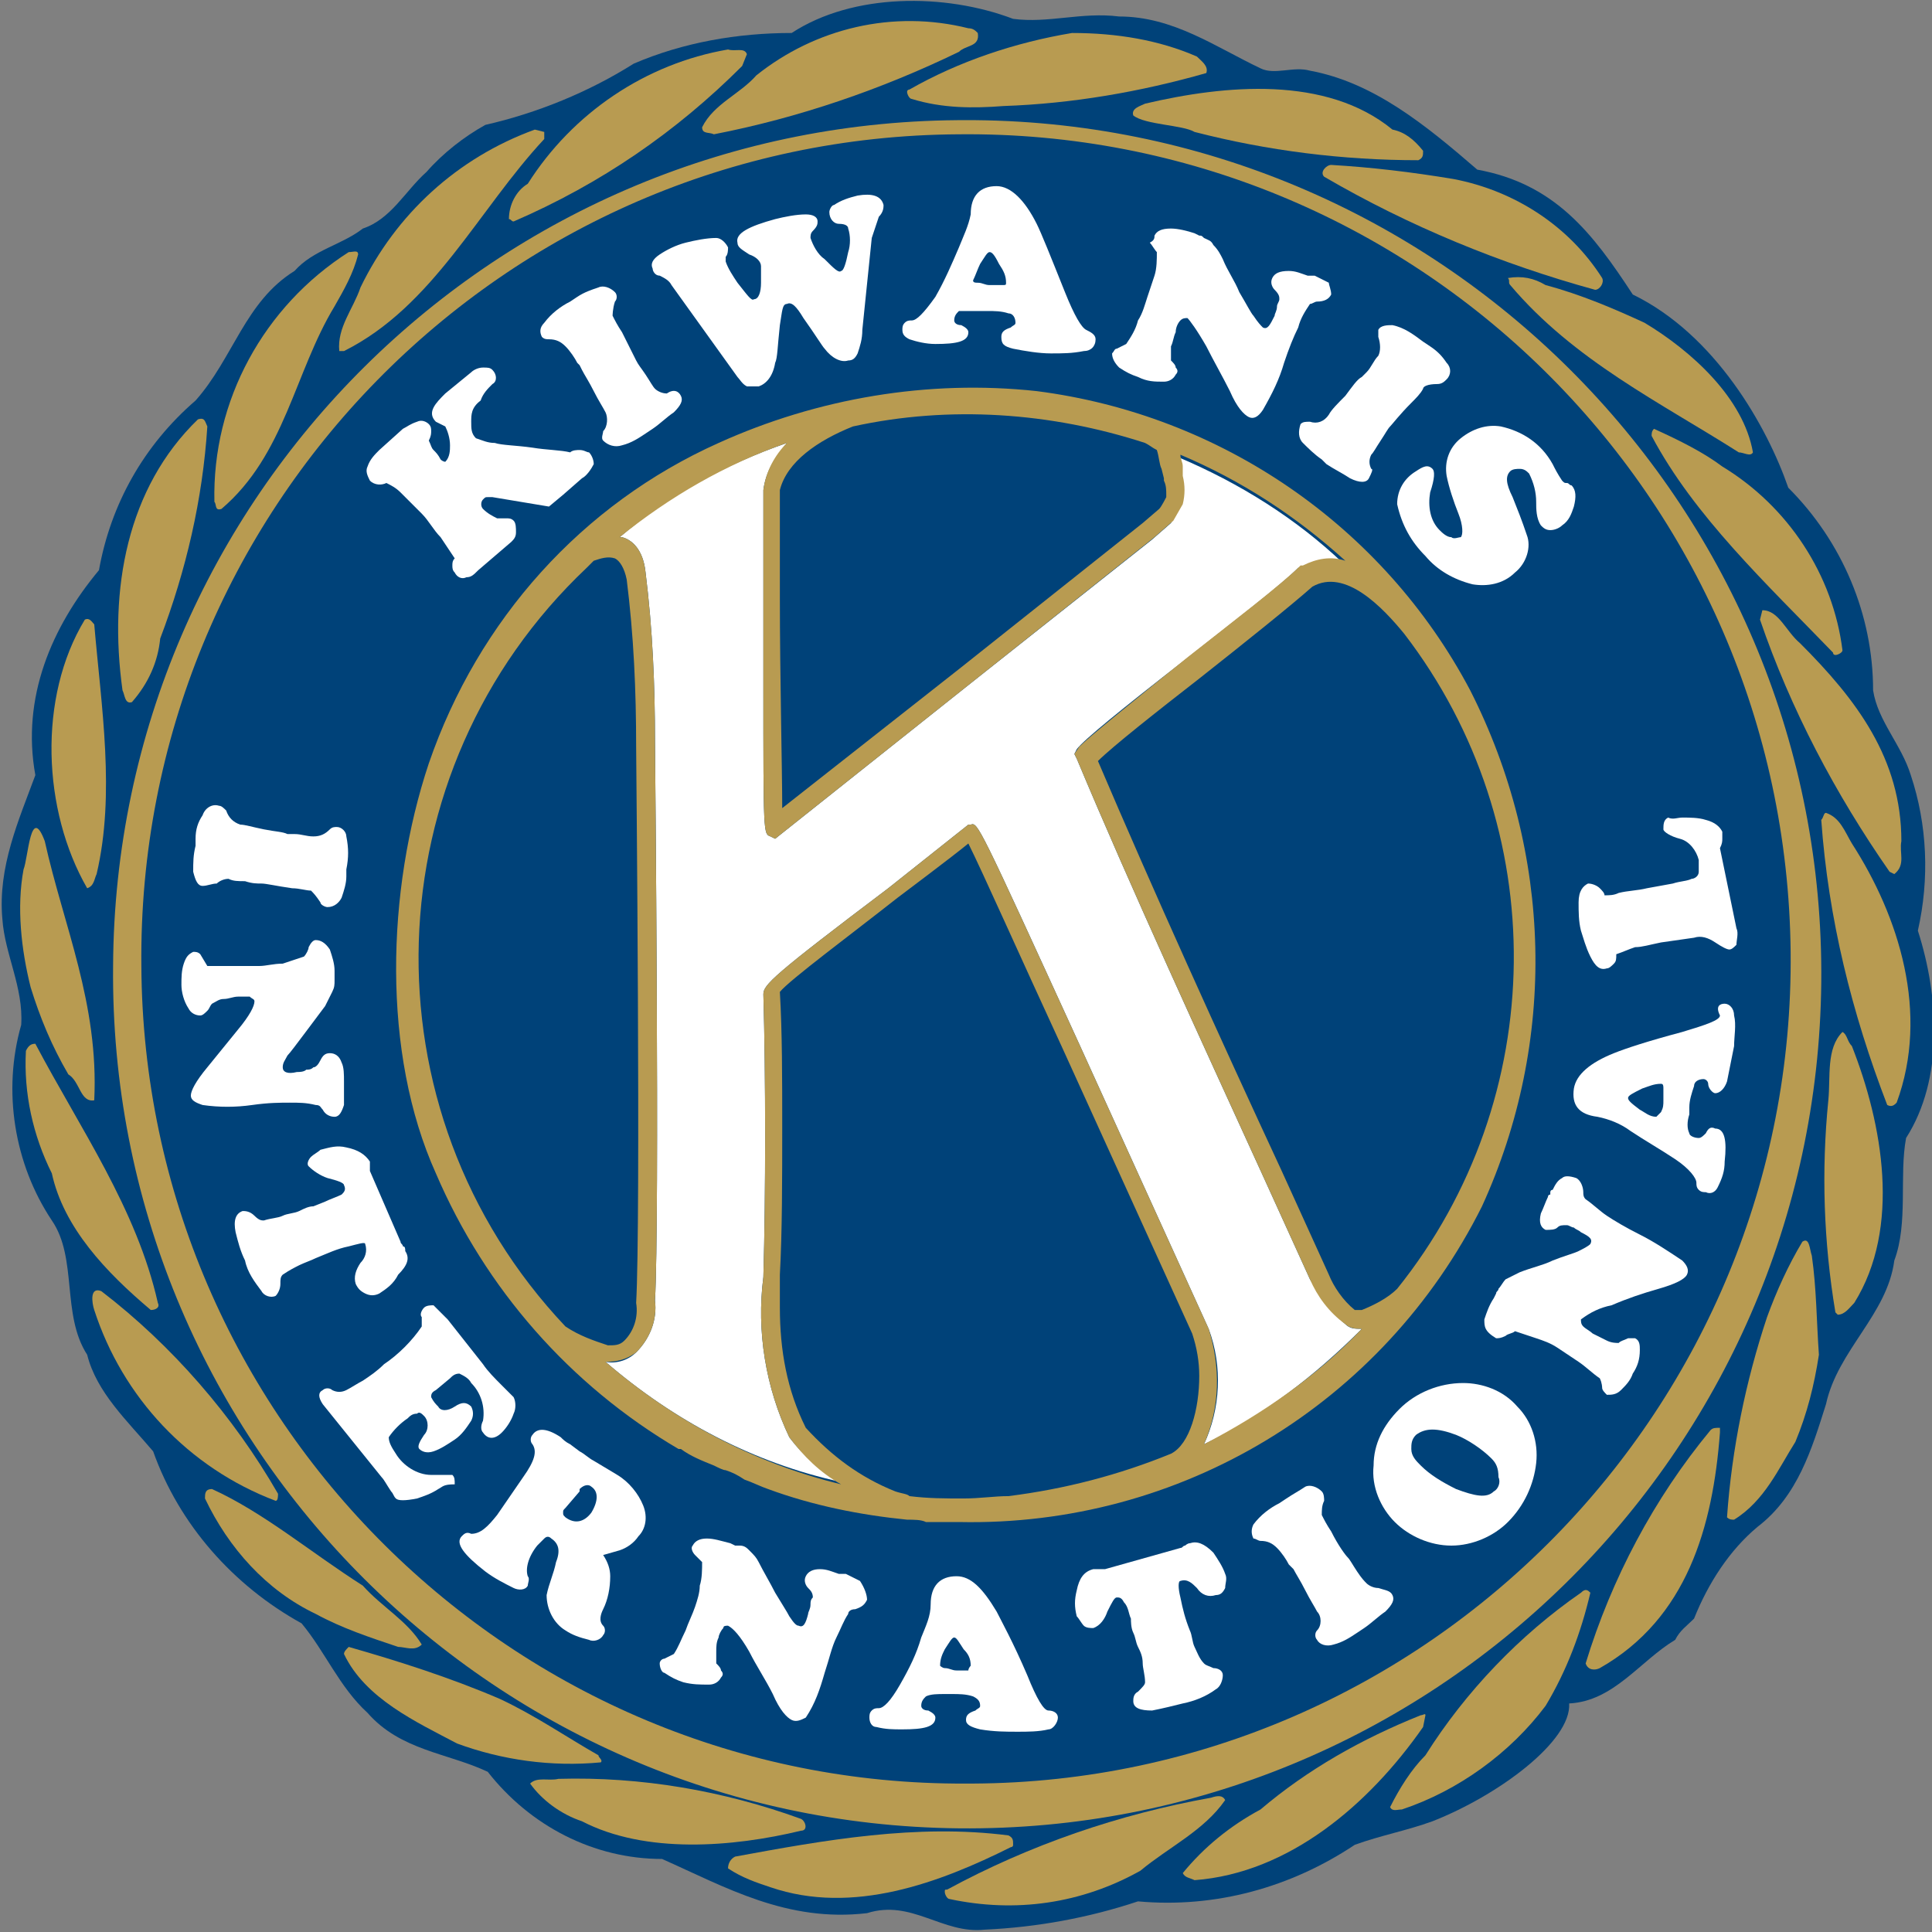 <?xml version="1.0" encoding="utf-8"?>
<!-- Generator: Adobe Illustrator 23.0.1, SVG Export Plug-In . SVG Version: 6.00 Build 0)  -->
<svg version="1.1" id="Ebene_1" xmlns="http://www.w3.org/2000/svg" xmlns:xlink="http://www.w3.org/1999/xlink" x="0px" y="0px"
	 viewBox="0 0 82 82" style="enable-background:new 0 0 82 82;" xml:space="preserve">
<rect x="0" y="0" width="82" height="82" fill="#808080" stroke="none"/>
<style type="text/css">
	.st0{fill:#004279;}
	.st1{fill:none;}
	.st2{fill:#B89B51;}
	.st3{fill:#FFFFFF;}
	.st4{fill-rule:evenodd;clip-rule:evenodd;fill:#FFFFFF;}
</style>
<g id="Kiwanis_Logo" transform="translate(0 -0.012)">
	<g id="Layer_1" transform="translate(0 0.012)">
		<path id="Pfad_1" class="st0" d="M43,0.8c1.5,0.2,2.9-0.3,4.5-0.1c2.3,0,4.1,1.3,6,2.2c0.6,0.3,1.4-0.1,2.1,0.1
			c2.7,0.5,4.9,2.3,7.1,4.2c3.3,0.6,4.9,2.7,6.6,5.3c3.5,1.7,5.7,5.6,6.6,8.2c2.3,2.3,3.6,5.4,3.6,8.6c0.2,1.3,1.2,2.3,1.6,3.6
			c0.7,2.1,0.8,4.4,0.3,6.6c0.9,2.8,1.1,6.3-0.5,8.8c-0.3,1.6,0.1,3.6-0.5,5.2c-0.3,2.3-2.4,3.8-2.9,6.1c-0.6,1.9-1.2,3.9-2.9,5.2
			c-1.2,1-2.1,2.4-2.7,3.9c-0.3,0.3-0.6,0.5-0.8,0.9c-1.5,0.9-2.6,2.6-4.5,2.7c0.1,1.6-3,3.9-5.8,5c-1.1,0.4-2.2,0.6-3.3,1
			c-2.7,1.8-5.9,2.7-9.2,2.4c-2.1,0.7-4.3,1.1-6.5,1.2c-1.8,0.2-3.1-1.3-5-0.7c-3.4,0.4-6-1.1-8.7-2.3c-2.9,0-5.6-1.4-7.4-3.7
			c-1.7-0.8-3.7-0.9-5.1-2.5c-1.2-1.1-1.8-2.6-2.8-3.8c-2.9-1.6-5.2-4.2-6.3-7.3c-1.1-1.3-2.4-2.5-2.8-4.1c-1.1-1.7-0.4-4.1-1.5-5.7
			c-1.6-2.4-2.1-5.5-1.3-8.3c0.1-1.6-0.7-3-0.8-4.5c-0.2-2.2,0.7-4.2,1.4-6.1c-0.6-3.3,0.7-6.3,2.7-8.7c0.5-2.8,1.9-5.3,4.1-7.2
			c1.6-1.8,2.1-4.2,4.2-5.5c0.8-0.9,2-1.1,2.9-1.8c1.2-0.4,1.8-1.6,2.7-2.4c0.7-0.8,1.6-1.5,2.5-2c2.2-0.5,4.4-1.4,6.3-2.6
			c2.1-0.9,4.4-1.3,6.7-1.3C36.2-0.3,40.1-0.3,43,0.8z"/>
		<path id="Pfad_2" class="st1" d="M25.2,23.8"/>
		<path id="Pfad_3" class="st2" d="M4.8,41C4.6,61,20.7,77.4,40.7,77.6s36.4-15.9,36.6-35.9c0.2-20-15.9-36.4-35.9-36.6
			c-0.1,0-0.2,0-0.3,0C21.1,5,4.9,21.1,4.8,41z M6,41C5.8,21.7,21.3,5.8,40.7,5.7C60,5.5,75.8,21,76,40.4
			c0.2,19.3-15.4,35.2-34.7,35.3c-0.1,0-0.2,0-0.3,0C21.8,75.8,6.1,60.2,6,41z"/>
		<path id="Pfad_4" class="st2" d="M41.5,1.4C41.6,2,41,1.9,40.7,2.2C37.4,3.8,33.9,5,30.3,5.7c-0.2-0.1-0.5,0-0.5-0.3
			c0.5-1,1.6-1.4,2.3-2.2c2.5-2,5.8-2.8,9-2C41.3,1.2,41.4,1.3,41.5,1.4L41.5,1.4z"/>
		<path id="Pfad_5" class="st2" d="M50.8,2.4c0.2,0.2,0.5,0.4,0.4,0.7c-2.8,0.8-5.7,1.3-8.6,1.4c-1.3,0.1-2.6,0.1-3.9-0.3
			c-0.1,0-0.2-0.2-0.2-0.3c0-0.1,0.1-0.1,0.1-0.1c2.1-1.2,4.5-2,6.9-2.4C47.4,1.4,49.2,1.7,50.8,2.4L50.8,2.4z"/>
		<path id="Pfad_6" class="st2" d="M31.7,2.3l-0.2,0.5c-2.8,2.8-6,5-9.7,6.6c-0.1,0-0.1-0.1-0.2-0.1c0-0.6,0.3-1.2,0.8-1.5
			c1.9-3,5-5.1,8.5-5.7C31.2,2.2,31.6,2,31.7,2.3z"/>
		<path id="Pfad_7" class="st2" d="M60.4,6.4c0,0.2,0,0.3-0.2,0.4c-3.2,0-6.4-0.4-9.5-1.2c-0.5-0.3-2.1-0.3-2.6-0.7
			c-0.1-0.3,0.3-0.4,0.5-0.5c3.4-0.8,7.7-1.2,10.5,1.1C59.6,5.6,60,5.9,60.4,6.4L60.4,6.4z"/>
		<path id="Pfad_8" class="st2" d="M23.1,5.9c-2.8,3-4.7,7.1-8.5,9h-0.2c-0.1-1,0.6-1.8,0.9-2.7c1.5-3.1,4.1-5.5,7.4-6.7l0.4,0.1
			L23.1,5.9z"/>
		<path id="Pfad_9" class="st2" d="M61.7,7.6c2.6,0.5,4.9,2,6.3,4.2c0.1,0.2-0.1,0.5-0.3,0.5c-4-1.1-7.9-2.7-11.5-4.8
			C56,7.3,56.3,7,56.5,7C58.2,7.1,59.9,7.3,61.7,7.6L61.7,7.6z"/>
		<path id="Pfad_10" class="st2" d="M15.2,10.8c-0.2,0.8-0.6,1.5-1,2.2c-1.7,2.8-2.1,6.3-4.8,8.6c-0.3,0.1-0.2-0.2-0.3-0.3
			C9,17,11.2,13,14.8,10.7C15,10.7,15.2,10.6,15.2,10.8z"/>
		<path id="Pfad_11" class="st2" d="M69.8,13.7c2,1.2,4.2,3.2,4.6,5.5c-0.1,0.2-0.4,0-0.6,0c-3.3-2.1-7-3.9-9.7-7.1
			c-0.1-0.1,0-0.2-0.1-0.3c0.6-0.1,1.1,0,1.6,0.3C67.1,12.5,68.5,13.1,69.8,13.7L69.8,13.7z"/>
		<path id="Pfad_12" class="st2" d="M8.8,18.1c-0.2,3.1-0.9,6.1-2,9c-0.1,1-0.5,1.9-1.2,2.7c-0.3,0.1-0.3-0.3-0.4-0.5
			C4.6,25,5.4,20.7,8.4,17.8C8.7,17.7,8.7,17.9,8.8,18.1L8.8,18.1z"/>
		<path id="Pfad_13" class="st2" d="M73.1,19.8c2.8,1.7,4.7,4.6,5.1,7.8c0,0.1-0.2,0.2-0.3,0.2c0,0-0.1,0-0.1-0.1
			c-2.8-2.9-5.9-5.8-7.7-9.2c0-0.1,0-0.2,0.1-0.3C71.3,18.7,72.3,19.2,73.1,19.8L73.1,19.8z"/>
		<path id="Pfad_14" class="st2" d="M76.4,27.3c2.4,2.4,4.3,4.9,4.3,8.4c-0.1,0.5,0.2,1-0.3,1.4L80.2,37c-2.3-3.3-4.2-6.9-5.5-10.7
			l0.1-0.4C75.5,25.9,75.8,26.8,76.4,27.3L76.4,27.3z"/>
		<path id="Pfad_15" class="st2" d="M4,26.5c0.3,3.5,0.9,7.2,0.1,10.6c-0.1,0.2-0.1,0.5-0.4,0.6c-1.9-3.3-2.1-8.1-0.1-11.4
			C3.8,26.2,3.9,26.4,4,26.5z"/>
		<path id="Pfad_16" class="st2" d="M78.6,35.8c2,3.1,3.3,7.2,1.9,11c-0.1,0.1-0.2,0.2-0.4,0.1c0,0,0,0,0,0
			c-1.5-3.9-2.5-7.9-2.8-12.1c0.1-0.1,0.1-0.3,0.2-0.3C78.1,34.7,78.3,35.3,78.6,35.8L78.6,35.8z"/>
		<path id="Pfad_17" class="st2" d="M1.9,35.7c0.8,3.6,2.3,6.9,2.1,11c-0.6,0.1-0.6-0.8-1.1-1.1c-0.7-1.2-1.2-2.4-1.6-3.7
			c-0.4-1.6-0.6-3.4-0.3-5C1.2,36.4,1.3,34.1,1.9,35.7L1.9,35.7z"/>
		<path id="Pfad_18" class="st2" d="M78.6,44.4c1.3,3.3,2.1,7.7,0.1,10.9c-0.2,0.2-0.4,0.5-0.7,0.5l-0.1-0.1c-0.5-3-0.6-6-0.3-9
			c0.1-1-0.1-2.2,0.6-2.9C78.4,43.9,78.4,44.2,78.6,44.4z"/>
		<path id="Pfad_19" class="st2" d="M1.5,44.3c1.9,3.6,4.3,7,5.2,11c0.1,0.2-0.1,0.3-0.3,0.3c-1.9-1.6-3.7-3.5-4.2-5.8
			c-0.8-1.6-1.2-3.4-1.1-5.2C1.2,44.4,1.3,44.3,1.5,44.3z"/>
		<path id="Pfad_20" class="st2" d="M76.9,53.3c0.2,1.4,0.2,2.8,0.3,4.2c-0.2,1.3-0.5,2.5-1,3.7c-0.7,1.1-1.3,2.5-2.6,3.3
			c-0.1,0-0.2,0-0.3-0.1c0.2-2.9,0.8-5.8,1.7-8.5c0.4-1.1,0.9-2.2,1.5-3.2C76.8,52.5,76.8,53,76.9,53.3z"/>
		<path id="Pfad_21" class="st2" d="M4.3,54.8c3,2.3,5.6,5.3,7.5,8.6c0,0.1,0,0.3-0.1,0.3C8,62.3,5.2,59.3,4,55.6
			C3.9,55.3,3.8,54.6,4.3,54.8L4.3,54.8z"/>
		<path id="Pfad_22" class="st2" d="M73,60.8c-0.3,4-1.4,7.9-5.1,10c-0.2,0.1-0.5,0.1-0.6-0.2c1.1-3.6,2.9-7,5.3-9.9
			c0.1-0.1,0.2-0.1,0.4-0.1C73,60.6,73,60.7,73,60.8L73,60.8z"/>
		<path id="Pfad_23" class="st2" d="M15.4,67.3c0.8,0.9,1.9,1.5,2.5,2.5c-0.3,0.3-0.7,0.1-1,0.1c-1.2-0.4-2.4-0.8-3.5-1.4
			c-2.1-1-3.7-2.8-4.7-4.9c0-0.2,0-0.4,0.3-0.4C11.2,64.2,13.2,65.9,15.4,67.3L15.4,67.3z"/>
		<path id="Pfad_24" class="st2" d="M67.5,67.6c-0.4,1.7-1,3.3-1.9,4.8c-1.5,2-3.7,3.6-6.1,4.4c-0.2,0-0.4,0.1-0.5-0.1
			c0.4-0.8,0.9-1.6,1.5-2.2c1.7-2.7,4-5.1,6.6-6.9C67.3,67.4,67.4,67.5,67.5,67.6L67.5,67.6z"/>
		<path id="Pfad_25" class="st2" d="M21.2,72.1c1.5,0.7,2.8,1.6,4.2,2.4c0,0.1,0.2,0.2,0.1,0.3c-2.1,0.2-4.2-0.1-6.1-0.8
			c-1.7-0.9-3.9-1.9-4.8-3.8c0-0.1,0.1-0.2,0.2-0.3C16.9,70.5,19.1,71.2,21.2,72.1L21.2,72.1z"/>
		<path id="Pfad_26" class="st2" d="M34,77.2c0.2,0.1,0.3,0.5,0,0.5c-2.9,0.7-6.6,1-9.3-0.4c-0.9-0.3-1.7-0.9-2.2-1.6
			c0.3-0.3,0.8-0.1,1.2-0.2C27.2,75.4,30.7,76,34,77.2z"/>
		<path id="Pfad_27" class="st2" d="M52,76.4c-0.9,1.3-2.4,2-3.6,3c-2.5,1.4-5.3,1.8-8.1,1.2c-0.1,0-0.2-0.2-0.2-0.3
			c0-0.1,0-0.1,0.1-0.1c3.5-1.9,7.3-3.2,11.2-3.9C51.7,76.2,51.9,76.2,52,76.4L52,76.4z"/>
		<path id="Pfad_28" class="st2" d="M42.8,77.9C43,78,43,78.1,43,78.3c0,0.1-0.1,0.1-0.1,0.1c-3,1.5-6.7,2.9-10.2,1.7
			c-0.6-0.2-1.2-0.4-1.8-0.8c0-0.2,0.1-0.4,0.3-0.5C35,78.1,38.9,77.4,42.8,77.9L42.8,77.9z"/>
		<path id="Pfad_29" class="st2" d="M60.5,72.8l-0.1,0.5c-2.3,3.3-5.7,6.2-9.7,6.5c-0.2-0.1-0.4-0.1-0.5-0.3c0.9-1.1,2-2,3.3-2.7
			c2-1.7,4.3-3,6.8-4C60.4,72.8,60.5,72.7,60.5,72.8L60.5,72.8z"/>
		<path id="Pfad_30" class="st3" d="M25,19.2c0.1,0.1,0.2,0.3,0.2,0.5c-0.1,0.2-0.3,0.5-0.5,0.6L23.9,21l-0.6,0.5l-2.4-0.4
			c-0.1,0-0.1,0-0.2,0c-0.1,0-0.1,0-0.2,0.1c-0.1,0.1-0.1,0.3,0,0.4c0.2,0.2,0.4,0.3,0.6,0.4c0.1,0,0.2,0,0.4,0c0.1,0,0.2,0,0.3,0.1
			c0.1,0.1,0.1,0.3,0.1,0.5c0,0.2-0.1,0.3-0.2,0.4l-1.4,1.2c-0.2,0.2-0.3,0.3-0.5,0.3c-0.2,0.1-0.4,0-0.5-0.2
			c-0.1-0.1-0.1-0.2-0.1-0.3c0-0.1,0-0.2,0.1-0.3c-0.2-0.3-0.4-0.6-0.6-0.9c-0.3-0.3-0.5-0.7-0.8-1c-0.3-0.3-0.6-0.6-0.9-0.9
			c-0.2-0.2-0.4-0.3-0.6-0.4c-0.2,0.1-0.5,0.1-0.7-0.1c-0.1-0.2-0.2-0.4-0.1-0.6c0.1-0.3,0.3-0.5,0.5-0.7l1-0.9
			c0.2-0.1,0.3-0.2,0.6-0.3c0.2-0.1,0.4,0,0.5,0.1c0.1,0.1,0.1,0.2,0.1,0.3c0,0.1,0,0.2-0.1,0.4c0.1,0.2,0.1,0.3,0.2,0.4
			c0.1,0.1,0.2,0.2,0.3,0.4c0.1,0.1,0.2,0.1,0.2,0.1c0.2-0.2,0.2-0.5,0.2-0.7c0-0.3-0.1-0.6-0.2-0.8l-0.4-0.2
			c-0.2-0.2-0.2-0.4-0.1-0.6c0.1-0.2,0.3-0.4,0.5-0.6l1.1-0.9c0.1-0.1,0.3-0.2,0.5-0.2c0.2,0,0.3,0,0.4,0.1c0.2,0.2,0.2,0.5,0,0.6
			c0,0,0,0,0,0c-0.2,0.2-0.4,0.4-0.5,0.7C20,17.3,20,17.6,20,17.9c0,0.3,0,0.5,0.2,0.7c0.3,0.1,0.5,0.2,0.8,0.2
			c0.3,0.1,0.9,0.1,1.6,0.2c0.6,0.1,1.2,0.1,1.6,0.2c0.1-0.1,0.3-0.1,0.4-0.1C24.8,19.1,24.9,19.2,25,19.2L25,19.2z"/>
		<path id="Pfad_31" class="st3" d="M28.9,16.8c0.1,0.2,0,0.4-0.3,0.7c-0.3,0.2-0.6,0.5-0.9,0.7l-0.3,0.2c-0.3,0.2-0.6,0.4-1,0.5
			c-0.3,0.1-0.6,0-0.8-0.2c-0.1-0.1,0-0.3,0-0.4c0.2-0.2,0.2-0.6,0.1-0.8c-0.1-0.2-0.3-0.5-0.5-0.9c-0.2-0.4-0.4-0.7-0.5-0.9
			l-0.1-0.2l-0.1-0.1c-0.1-0.2-0.3-0.5-0.5-0.7c-0.2-0.2-0.4-0.3-0.7-0.3c-0.1,0-0.2,0-0.3-0.1c-0.1-0.2-0.1-0.4,0.1-0.6
			c0.3-0.4,0.7-0.7,1.1-0.9l0.3-0.2c0.3-0.2,0.6-0.3,0.9-0.4c0.2-0.1,0.5,0,0.7,0.2c0.1,0.1,0.1,0.3,0,0.4c-0.1,0.3-0.1,0.6-0.1,0.6
			c0.1,0.2,0.2,0.4,0.4,0.7c0.3,0.6,0.5,1,0.6,1.2c0.1,0.2,0.2,0.3,0.4,0.6c0.2,0.3,0.3,0.5,0.4,0.6c0.1,0.1,0.3,0.2,0.5,0.2
			C28.6,16.5,28.8,16.6,28.9,16.8L28.9,16.8z"/>
		<path id="Pfad_32" class="st4" d="M46.5,14.4c0,0.3-0.2,0.5-0.5,0.5c-0.5,0.1-0.9,0.1-1.4,0.1c-0.5,0-1.1-0.1-1.6-0.2
			c-0.4-0.1-0.5-0.2-0.5-0.5c0-0.2,0.1-0.3,0.4-0.4c0.1-0.1,0.2-0.1,0.2-0.2c0-0.2-0.1-0.4-0.3-0.4c-0.3-0.1-0.6-0.1-0.9-0.1h-0.3
			c-0.3,0-0.6,0-0.9,0c-0.1,0.1-0.2,0.2-0.2,0.4c0,0.1,0.1,0.2,0.3,0.2c0.2,0.1,0.3,0.2,0.3,0.3c0,0.4-0.5,0.5-1.4,0.5
			c-0.4,0-0.8-0.1-1.1-0.2c-0.2-0.1-0.3-0.2-0.3-0.4c0-0.1,0-0.2,0.1-0.3c0.1-0.1,0.2-0.1,0.3-0.1c0.2,0,0.5-0.3,1-1
			c0.4-0.7,0.7-1.4,1-2.1c0.2-0.5,0.4-0.9,0.5-1.4c0-0.8,0.4-1.2,1.1-1.2c0.6,0,1.2,0.6,1.7,1.6c0.2,0.4,0.6,1.4,1.2,2.9
			c0.4,1,0.7,1.5,0.9,1.6S46.5,14.2,46.5,14.4L46.5,14.4z M42.7,12c0-0.3-0.1-0.5-0.3-0.8c-0.2-0.4-0.3-0.5-0.4-0.5
			c-0.1,0-0.2,0.2-0.4,0.5c-0.1,0.2-0.2,0.5-0.3,0.7c0,0.1,0.1,0.1,0.2,0.1c0.2,0,0.3,0.1,0.5,0.1c0.2,0,0.3,0,0.5,0
			C42.7,12.1,42.7,12.1,42.7,12L42.7,12z"/>
		<path id="Pfad_33" class="st3" d="M56.5,12.5c-0.1,0.2-0.3,0.3-0.6,0.3c-0.1,0-0.2,0.1-0.3,0.1c-0.2,0.3-0.4,0.6-0.5,1
			c-0.2,0.4-0.4,0.9-0.6,1.5c-0.2,0.7-0.5,1.3-0.9,2c-0.2,0.3-0.4,0.4-0.6,0.3c-0.2-0.1-0.5-0.4-0.8-1.1c-0.3-0.6-0.7-1.3-1-1.9
			c-0.4-0.7-0.7-1.1-0.8-1.2c-0.1,0-0.2,0-0.3,0.1c-0.1,0.1-0.2,0.3-0.2,0.5c-0.1,0.2-0.1,0.4-0.2,0.6c0,0.2,0,0.4,0,0.6
			c0.1,0.1,0.2,0.2,0.2,0.3c0.1,0.1,0.1,0.2,0,0.3c-0.1,0.2-0.3,0.3-0.5,0.3c-0.4,0-0.7,0-1.1-0.2c-0.3-0.1-0.5-0.2-0.8-0.4
			c-0.2-0.2-0.3-0.4-0.3-0.6c0.1-0.1,0.1-0.2,0.2-0.2l0.4-0.2c0.2-0.3,0.4-0.6,0.5-1c0.2-0.3,0.3-0.7,0.4-1c0.1-0.3,0.2-0.6,0.3-0.9
			c0.1-0.3,0.1-0.7,0.1-1c-0.1-0.1-0.2-0.3-0.3-0.4C49,10.2,49,10.1,49,10c0.1-0.2,0.3-0.3,0.7-0.3c0.3,0,0.7,0.1,1,0.2l0.2,0.1
			c0.1,0,0.1,0,0.2,0.1c0.2,0.1,0.3,0.1,0.4,0.3c0.2,0.2,0.3,0.4,0.4,0.6c0.2,0.5,0.5,0.9,0.7,1.4c0.3,0.5,0.5,0.9,0.6,1
			c0.2,0.3,0.3,0.4,0.4,0.5c0.2,0.1,0.3-0.1,0.5-0.5c0-0.1,0.1-0.2,0.1-0.4c0-0.1,0.1-0.2,0.1-0.3c0-0.1,0-0.2-0.2-0.4
			c-0.1-0.1-0.2-0.3-0.1-0.5c0.1-0.2,0.3-0.3,0.7-0.3c0.3,0,0.5,0.1,0.8,0.2l0.1,0h0c0,0,0.1,0,0.1,0c0,0,0.1,0,0.1,0
			c0.2,0.1,0.4,0.2,0.6,0.3C56.4,12.1,56.5,12.3,56.5,12.5L56.5,12.5z"/>
		<path id="Pfad_34" class="st3" d="M58.1,20.3c-0.1,0.2-0.4,0.2-0.8,0c-0.3-0.2-0.7-0.4-1-0.6l-0.2-0.2c-0.3-0.2-0.6-0.5-0.8-0.7
			c-0.2-0.2-0.2-0.5-0.1-0.8c0.1-0.1,0.2-0.1,0.4-0.1c0.3,0.1,0.6,0,0.8-0.3c0.1-0.2,0.4-0.5,0.7-0.8c0.3-0.4,0.5-0.7,0.7-0.8
			l0.1-0.1l0.1-0.1c0.2-0.2,0.3-0.5,0.5-0.7c0.1-0.2,0.1-0.5,0-0.8c0-0.1,0-0.2,0-0.3c0.1-0.2,0.4-0.2,0.6-0.2
			c0.5,0.1,0.9,0.4,1.3,0.7l0.3,0.2c0.3,0.2,0.5,0.4,0.7,0.7c0.2,0.2,0.2,0.5,0,0.7c-0.1,0.1-0.2,0.2-0.4,0.2
			c-0.4,0-0.6,0.1-0.6,0.2c-0.1,0.2-0.3,0.4-0.5,0.6c-0.5,0.5-0.8,0.9-0.9,1s-0.2,0.3-0.4,0.6c-0.2,0.3-0.3,0.5-0.4,0.6
			c-0.1,0.2-0.1,0.4,0,0.6C58.3,19.9,58.2,20.1,58.1,20.3L58.1,20.3z"/>
		<path id="Pfad_35" class="st3" d="M64.3,24.3c-0.5,0.5-1.2,0.6-1.8,0.5c-0.8-0.2-1.5-0.6-2-1.2c-0.6-0.6-1-1.3-1.2-2.2
			c0-0.6,0.3-1.1,0.8-1.4c0.3-0.2,0.5-0.3,0.7-0.1c0.1,0.1,0.1,0.4-0.1,1c-0.1,0.6,0,1.2,0.4,1.6c0.1,0.1,0.3,0.3,0.5,0.3
			c0.1,0.1,0.3,0,0.4,0c0.1-0.1,0.1-0.5-0.1-1c-0.2-0.5-0.4-1.1-0.5-1.6c-0.1-0.6,0.1-1.2,0.6-1.6c0.5-0.4,1.1-0.6,1.7-0.5
			c0.9,0.2,1.7,0.7,2.2,1.6c0.1,0.2,0.2,0.4,0.4,0.7c0.1,0.1,0.1,0.1,0.2,0.1c0.1,0,0.1,0.1,0.2,0.1c0.2,0.2,0.2,0.5,0.1,0.9
			c-0.1,0.3-0.2,0.6-0.5,0.8c-0.1,0.1-0.3,0.2-0.5,0.2c-0.2,0-0.3-0.1-0.4-0.2c-0.2-0.3-0.2-0.7-0.2-1c0-0.4-0.1-0.8-0.3-1.2
			c-0.1-0.1-0.2-0.2-0.4-0.2c-0.1,0-0.3,0-0.4,0.1c-0.2,0.2-0.2,0.5,0.1,1.1c0.2,0.5,0.4,1,0.6,1.6C65,23.2,64.8,23.9,64.3,24.3
			L64.3,24.3z"/>
		<path id="Pfad_36" class="st3" d="M37.5,8.7c0,0.1,0,0.3-0.2,0.5c-0.1,0.3-0.2,0.6-0.3,0.9L36.6,14c0,0.4-0.1,0.7-0.2,1
			c-0.1,0.2-0.2,0.3-0.4,0.3c-0.3,0.1-0.7-0.1-1-0.5c-0.1-0.1-0.4-0.6-0.9-1.3c-0.3-0.5-0.5-0.7-0.7-0.6c-0.2,0-0.2,0.3-0.3,0.9
			c-0.1,0.9-0.1,1.4-0.2,1.6c-0.1,0.6-0.4,0.9-0.7,1c-0.2,0-0.3,0-0.5,0c-0.2-0.1-0.3-0.3-0.4-0.4l-2.8-3.9
			c-0.1-0.2-0.3-0.3-0.5-0.4c-0.2,0-0.3-0.2-0.3-0.3c-0.1-0.2,0-0.4,0.3-0.6c0.3-0.2,0.7-0.4,1.1-0.5c0.4-0.1,0.9-0.2,1.3-0.2
			c0.2,0,0.4,0.2,0.5,0.4c0,0.1,0,0.3-0.1,0.4c0,0.1,0,0.2,0,0.2c0.1,0.3,0.3,0.6,0.5,0.9c0.4,0.5,0.6,0.8,0.7,0.7
			c0.2,0,0.3-0.3,0.3-0.7c0-0.2,0-0.4,0-0.7c0-0.2-0.2-0.4-0.5-0.5c-0.3-0.2-0.5-0.3-0.5-0.5c-0.1-0.4,0.5-0.7,1.6-1
			c0.4-0.1,0.9-0.2,1.3-0.2c0.3,0,0.5,0.1,0.5,0.3c0,0.1,0,0.2-0.2,0.4c-0.1,0.1-0.1,0.2-0.1,0.3c0.1,0.3,0.3,0.7,0.6,0.9
			c0.4,0.4,0.6,0.6,0.7,0.5c0.1,0,0.2-0.3,0.3-0.8c0.1-0.3,0.1-0.7,0-1c0-0.1-0.1-0.2-0.4-0.2c-0.2,0-0.4-0.2-0.4-0.5
			c0-0.1,0.1-0.3,0.2-0.3c0.3-0.2,0.6-0.3,1-0.4C37,8.2,37.4,8.3,37.5,8.7L37.5,8.7z"/>
		<path id="Pfad_37" class="st3" d="M8.6,37.6c-0.2,0-0.3-0.2-0.4-0.6c0-0.4,0-0.7,0.1-1.1l0-0.3c0-0.4,0.1-0.7,0.3-1
			c0.1-0.3,0.4-0.5,0.7-0.4c0.1,0,0.2,0.1,0.3,0.2c0.1,0.3,0.3,0.5,0.6,0.6c0.2,0,0.5,0.1,1,0.2c0.5,0.1,0.8,0.1,1,0.2l0.2,0l0.1,0
			c0.3,0,0.5,0.1,0.8,0.1c0.3,0,0.5-0.1,0.7-0.3c0.1-0.1,0.2-0.1,0.3-0.1c0.2,0,0.4,0.2,0.4,0.4c0.1,0.5,0.1,0.9,0,1.4l0,0.3
			c0,0.3-0.1,0.6-0.2,0.9c-0.1,0.2-0.3,0.4-0.6,0.4c-0.1,0-0.3-0.1-0.3-0.2c-0.2-0.3-0.3-0.4-0.4-0.5c-0.2,0-0.5-0.1-0.8-0.1
			c-0.7-0.1-1.1-0.2-1.3-0.2c-0.2,0-0.4,0-0.7-0.1c-0.3,0-0.5,0-0.7-0.1c-0.2,0-0.4,0.1-0.5,0.2C9,37.5,8.8,37.6,8.6,37.6L8.6,37.6z
			"/>
		<path id="Pfad_38" class="st3" d="M14.2,47.4c-0.2,0-0.4-0.1-0.5-0.3c-0.1-0.1-0.1-0.2-0.3-0.2c-0.4-0.1-0.7-0.1-1.1-0.1
			c-0.4,0-0.9,0-1.6,0.1C10,47,9.3,47,8.6,46.9c-0.3-0.1-0.5-0.2-0.5-0.4s0.2-0.6,0.7-1.2c0.4-0.5,0.9-1.1,1.3-1.6
			c0.5-0.6,0.7-1,0.7-1.2c0-0.1-0.1-0.1-0.2-0.2c-0.2,0-0.3,0-0.5,0c-0.2,0-0.4,0.1-0.6,0.1c-0.2,0-0.3,0.1-0.5,0.2
			c-0.1,0.1-0.1,0.2-0.2,0.3c-0.1,0.1-0.2,0.2-0.3,0.2c-0.2,0-0.4-0.1-0.5-0.3c-0.2-0.3-0.3-0.7-0.3-1c0-0.3,0-0.6,0.1-0.9
			c0.1-0.3,0.2-0.4,0.4-0.5c0.1,0,0.2,0,0.3,0.1L8.8,41C9.2,41,9.6,41,9.9,41c0.4,0,0.7,0,1.1,0c0.3,0,0.6-0.1,1-0.1
			c0.3-0.1,0.6-0.2,0.9-0.3c0.1-0.1,0.2-0.3,0.2-0.4c0.1-0.2,0.2-0.3,0.3-0.3c0.2,0,0.4,0.1,0.6,0.4c0.1,0.3,0.2,0.6,0.2,0.9v0.2
			c0,0.1,0,0.1,0,0.2c0,0.2,0,0.3-0.1,0.5c-0.1,0.2-0.2,0.4-0.3,0.6c-0.3,0.4-0.6,0.8-0.9,1.2c-0.3,0.4-0.6,0.8-0.7,0.9
			c-0.1,0.2-0.2,0.3-0.2,0.5c0,0.2,0.2,0.3,0.6,0.2c0.1,0,0.3,0,0.4-0.1c0.1,0,0.2,0,0.3-0.1c0.1,0,0.2-0.1,0.3-0.3
			c0.1-0.2,0.2-0.3,0.4-0.3c0.2,0,0.4,0.1,0.5,0.4c0.1,0.2,0.1,0.5,0.1,0.8c0,0.1,0,0.1,0,0.1v0c0,0,0,0.1,0,0.1c0,0,0,0.1,0,0.1
			c0,0.2,0,0.4,0,0.7C14.5,47.2,14.4,47.4,14.2,47.4L14.2,47.4z"/>
		<path id="Pfad_39" class="st3" d="M18.6,63.2c-0.3,0.2-0.6,0.3-0.9,0.4c-0.5,0.1-0.8,0.1-0.9,0c-0.1-0.1-0.1-0.2-0.2-0.3
			c-0.2-0.3-0.3-0.5-0.4-0.6l-2.5-3.1c-0.2-0.3-0.2-0.5,0-0.6c0.1-0.1,0.3-0.1,0.4,0c0.2,0.1,0.4,0.1,0.6,0c0.2-0.1,0.5-0.3,0.7-0.4
			c0.3-0.2,0.6-0.4,0.9-0.7c0.6-0.4,1.2-1,1.6-1.6c0-0.1,0-0.3,0-0.4c-0.1-0.1,0-0.3,0.1-0.4c0.1-0.1,0.3-0.1,0.4-0.1
			c0.2,0.2,0.4,0.4,0.6,0.6l1.5,1.9c0.2,0.3,0.5,0.6,0.8,0.9c0.2,0.2,0.3,0.3,0.5,0.5c0.1,0.2,0.1,0.5,0,0.7
			c-0.1,0.3-0.3,0.6-0.5,0.8c-0.3,0.3-0.6,0.3-0.8,0c-0.1-0.1-0.1-0.3,0-0.5c0.1-0.6-0.1-1.2-0.5-1.6c-0.1-0.2-0.3-0.3-0.5-0.4
			c-0.2,0-0.3,0.1-0.4,0.2l-0.6,0.5c-0.2,0.1-0.2,0.2-0.2,0.3c0.1,0.2,0.2,0.3,0.3,0.4c0.1,0.2,0.4,0.2,0.7,0s0.5-0.2,0.7,0
			c0.1,0.2,0.1,0.4,0,0.6c-0.2,0.3-0.4,0.6-0.7,0.8c-0.3,0.2-0.6,0.4-0.9,0.5c-0.3,0.1-0.5,0-0.6-0.1c-0.1-0.1,0-0.3,0.2-0.6
			c0.2-0.2,0.2-0.6,0-0.8c-0.1-0.1-0.2-0.2-0.3-0.1c-0.2,0-0.3,0.1-0.4,0.2c-0.3,0.2-0.6,0.5-0.8,0.8c0,0.2,0.1,0.4,0.3,0.7
			c0.3,0.5,0.9,0.9,1.5,0.9c0.5,0,0.8,0,0.9,0c0.1,0.1,0.1,0.2,0.1,0.4C18.8,63,18.8,63.1,18.6,63.2L18.6,63.2z"/>
		<path id="Pfad_40" class="st4" d="M25.6,69.4c-0.1,0.2-0.4,0.3-0.6,0.2c-0.4-0.1-0.7-0.2-1-0.4c-0.5-0.3-0.8-0.9-0.8-1.5
			c0.1-0.5,0.3-0.9,0.4-1.4c0.2-0.5,0.1-0.8-0.2-1c-0.1-0.1-0.2-0.1-0.3,0c-0.1,0.1-0.2,0.2-0.2,0.2l-0.1,0.1
			c-0.4,0.5-0.5,1-0.4,1.3c0.1,0.1,0,0.3,0,0.4c-0.1,0.2-0.4,0.2-0.6,0.1c-0.4-0.2-0.8-0.4-1.2-0.7c-0.9-0.7-1.3-1.2-1-1.5
			c0.1-0.1,0.2-0.2,0.4-0.1c0.4,0,0.7-0.3,1.1-0.8l1.1-1.6c0.5-0.7,0.6-1.1,0.4-1.4c-0.1-0.1-0.1-0.3,0-0.4c0.2-0.3,0.6-0.3,1.2,0.1
			c0.1,0.1,0.2,0.2,0.4,0.3l0.4,0.3c0.2,0.1,0.4,0.3,0.6,0.4l1,0.6c0.5,0.3,0.9,0.8,1.1,1.3c0.2,0.5,0.1,1-0.2,1.3
			c-0.2,0.3-0.5,0.5-0.8,0.6L25.6,66c0.2,0.3,0.3,0.6,0.3,0.9c0,0.5-0.1,1-0.3,1.4c-0.1,0.2-0.2,0.5,0,0.7
			C25.7,69.1,25.7,69.3,25.6,69.4L25.6,69.4z M25.1,64.2c0.3-0.5,0.3-0.9,0-1.1c-0.1-0.1-0.3-0.1-0.5,0.1c0,0,0,0,0,0.1L24,64
			c-0.1,0.1-0.1,0.1-0.1,0.2c0,0.1,0,0.1,0.1,0.2C24.4,64.7,24.8,64.6,25.1,64.2L25.1,64.2z"/>
		<path id="Pfad_41" class="st3" d="M36.8,67.9c-0.1,0.2-0.2,0.3-0.5,0.4c-0.2,0-0.3,0.1-0.3,0.2c-0.2,0.3-0.3,0.6-0.5,1
			c-0.2,0.4-0.3,0.9-0.5,1.5c-0.2,0.7-0.4,1.3-0.8,1.9C34,73,33.8,73.1,33.6,73c-0.2-0.1-0.5-0.4-0.8-1.1c-0.3-0.6-0.7-1.2-1-1.8
			c-0.4-0.7-0.7-1-0.9-1.1c-0.1,0-0.2,0-0.2,0.1c-0.1,0.1-0.2,0.3-0.2,0.4c-0.1,0.2-0.1,0.4-0.1,0.6c0,0.2,0,0.4,0,0.5
			c0.1,0.1,0.2,0.2,0.2,0.3c0.1,0.1,0.1,0.2,0,0.3c-0.1,0.2-0.3,0.3-0.5,0.3c-0.4,0-0.7,0-1.1-0.1c-0.3-0.1-0.5-0.2-0.8-0.4
			C28.1,71,28,70.8,28,70.6c0-0.1,0.1-0.2,0.2-0.2l0.4-0.2c0.2-0.3,0.3-0.6,0.5-1c0.1-0.3,0.3-0.7,0.4-1c0.1-0.3,0.2-0.6,0.2-0.9
			c0.1-0.3,0.1-0.7,0.1-1c-0.1-0.1-0.2-0.2-0.3-0.3c-0.1-0.1-0.2-0.3-0.1-0.4c0.1-0.2,0.3-0.3,0.6-0.3c0.3,0,0.6,0.1,1,0.2l0.2,0.1
			c0.1,0,0.1,0,0.2,0c0.2,0,0.3,0.1,0.4,0.2c0.2,0.2,0.3,0.3,0.4,0.5c0.2,0.4,0.5,0.9,0.7,1.3c0.3,0.5,0.5,0.8,0.6,1
			c0.2,0.3,0.3,0.4,0.4,0.4c0.2,0.1,0.3-0.1,0.4-0.5c0-0.1,0.1-0.2,0.1-0.4c0-0.1,0-0.2,0.1-0.3c0-0.2-0.1-0.3-0.2-0.4
			c-0.1-0.1-0.2-0.3-0.1-0.5c0.1-0.2,0.3-0.3,0.6-0.3c0.3,0,0.5,0.1,0.8,0.2l0.1,0h0l0.1,0c0,0,0.1,0,0.1,0c0.2,0.1,0.4,0.2,0.6,0.3
			C36.7,67.4,36.8,67.7,36.8,67.9L36.8,67.9z"/>
		<path id="Pfad_42" class="st4" d="M44.9,72.9c0,0.2-0.2,0.5-0.4,0.5c-0.4,0.1-0.9,0.1-1.3,0.1c-0.5,0-1,0-1.6-0.1
			C41.2,73.3,41,73.2,41,73c0-0.2,0.1-0.3,0.4-0.4c0.1-0.1,0.2-0.1,0.2-0.2c0-0.2-0.1-0.3-0.3-0.4c-0.3-0.1-0.6-0.1-0.9-0.1h-0.3
			c-0.3,0-0.6,0-0.8,0.1c-0.1,0.1-0.2,0.2-0.2,0.4c0,0.1,0.1,0.2,0.3,0.2c0.2,0.1,0.3,0.2,0.3,0.3c0,0.4-0.5,0.5-1.4,0.5
			c-0.4,0-0.7,0-1.1-0.1c-0.2,0-0.3-0.2-0.3-0.4c0-0.1,0-0.2,0.1-0.3c0.1-0.1,0.2-0.1,0.3-0.1c0.2,0,0.5-0.3,0.9-1
			c0.4-0.7,0.7-1.3,0.9-2c0.2-0.5,0.4-0.9,0.4-1.4c0-0.8,0.4-1.2,1.1-1.2c0.6,0,1.1,0.5,1.7,1.5c0.2,0.4,0.7,1.3,1.3,2.7
			c0.4,1,0.7,1.5,0.9,1.5C44.7,72.6,44.9,72.7,44.9,72.9C44.9,72.9,44.9,72.9,44.9,72.9L44.9,72.9z M41.2,70.7
			c0-0.3-0.1-0.5-0.3-0.7c-0.2-0.3-0.3-0.5-0.4-0.5c-0.1,0-0.2,0.2-0.4,0.5c-0.1,0.2-0.2,0.4-0.2,0.7c0,0,0.1,0.1,0.2,0.1
			c0.2,0,0.3,0.1,0.5,0.1c0.2,0,0.3,0,0.5,0C41.1,70.8,41.2,70.7,41.2,70.7L41.2,70.7z"/>
		<path id="Pfad_43" class="st3" d="M52,66.8c0.1,0.2,0,0.4,0,0.6c-0.1,0.2-0.2,0.3-0.4,0.3c-0.3,0.1-0.6,0-0.8-0.3
			c-0.2-0.2-0.4-0.4-0.7-0.3c-0.1,0-0.1,0.3,0,0.7c0.1,0.5,0.2,0.9,0.4,1.4c0.1,0.2,0.1,0.5,0.2,0.7c0.1,0.2,0.2,0.5,0.4,0.7
			c0.1,0.1,0.2,0.1,0.4,0.2c0.2,0,0.4,0.1,0.4,0.3c0,0.2-0.1,0.5-0.3,0.6c-0.4,0.3-0.9,0.5-1.4,0.6c-0.4,0.1-0.8,0.2-1.3,0.3
			c-0.5,0-0.8-0.1-0.8-0.4c0-0.1,0-0.3,0.2-0.4c0.2-0.2,0.3-0.3,0.3-0.4c0-0.3-0.1-0.6-0.1-0.8c0-0.3-0.1-0.5-0.2-0.7
			c-0.1-0.2-0.1-0.4-0.2-0.6S48,68.8,48,68.7c-0.1-0.2-0.1-0.5-0.3-0.7c-0.1-0.2-0.2-0.2-0.3-0.2s-0.2,0.2-0.4,0.6
			c-0.1,0.3-0.3,0.6-0.6,0.7c-0.1,0-0.3,0-0.4-0.1c-0.1-0.1-0.2-0.3-0.3-0.4c-0.1-0.4-0.1-0.7,0-1.1c0.1-0.5,0.3-0.8,0.7-0.9
			c0.1,0,0.2,0,0.2,0c0.1,0,0.2,0,0.3,0l3.2-0.9c0.1,0,0.1-0.1,0.2-0.1c0,0,0.1-0.1,0.2-0.1c0.3-0.1,0.6,0,1,0.4
			C51.7,66.2,51.9,66.5,52,66.8L52,66.8z"/>
		<path id="Pfad_44" class="st3" d="M59.1,67.7c0.1,0.2,0,0.4-0.3,0.7c-0.3,0.2-0.6,0.5-0.9,0.7l-0.3,0.2c-0.3,0.2-0.6,0.4-1,0.5
			c-0.3,0.1-0.6,0-0.7-0.2c-0.1-0.1-0.1-0.3,0-0.4c0.2-0.2,0.2-0.6,0-0.8c-0.1-0.2-0.3-0.5-0.5-0.9s-0.4-0.7-0.5-0.9l-0.1-0.1
			l-0.1-0.1c-0.1-0.2-0.3-0.5-0.5-0.7c-0.2-0.2-0.4-0.3-0.7-0.3c-0.1,0-0.2-0.1-0.3-0.1c-0.1-0.2-0.1-0.4,0-0.6
			c0.3-0.4,0.7-0.7,1.1-0.9l0.3-0.2c0.3-0.2,0.5-0.3,0.8-0.5c0.2-0.1,0.5,0,0.7,0.2c0.1,0.1,0.1,0.3,0.1,0.4
			c-0.1,0.2-0.1,0.4-0.1,0.6c0.1,0.2,0.2,0.4,0.4,0.7c0.3,0.6,0.6,1,0.7,1.1s0.2,0.3,0.4,0.6s0.3,0.4,0.4,0.5
			c0.1,0.1,0.3,0.2,0.5,0.2C58.8,67.5,59,67.5,59.1,67.7L59.1,67.7z"/>
		<path id="Pfad_45" class="st4" d="M64.4,59.7c0.6,0.6,0.9,1.5,0.8,2.4c-0.1,0.9-0.5,1.8-1.2,2.5c-0.6,0.6-1.5,1-2.4,1
			c-0.9,0-1.8-0.4-2.4-1c-0.6-0.6-1-1.5-0.9-2.4c0-0.9,0.4-1.7,1.1-2.4c0.7-0.7,1.7-1.1,2.7-1.1C62.9,58.7,63.8,59,64.4,59.7
			L64.4,59.7z M63.3,61.9c-0.4-0.4-1-0.8-1.5-1c-0.8-0.3-1.3-0.3-1.7,0c-0.2,0.2-0.2,0.4-0.2,0.6c0,0.3,0.2,0.5,0.4,0.7
			c0.4,0.4,0.9,0.7,1.5,1c0.8,0.3,1.3,0.4,1.6,0.1c0.2-0.1,0.3-0.4,0.2-0.6C63.6,62.3,63.5,62.1,63.3,61.9L63.3,61.9z"/>
		<path id="Pfad_46" class="st3" d="M66.9,50c0.2,0.1,0.3,0.4,0.3,0.6c0,0.1,0,0.2,0.1,0.3c0.3,0.2,0.6,0.5,0.9,0.7
			c0.3,0.2,0.8,0.5,1.4,0.8c0.6,0.3,1.2,0.7,1.8,1.1c0.2,0.2,0.3,0.4,0.2,0.6c-0.1,0.2-0.5,0.4-1.2,0.6c-0.7,0.2-1.3,0.4-2,0.7
			c-0.5,0.1-0.9,0.3-1.3,0.6c0,0.1,0,0.2,0.1,0.3c0.1,0.1,0.3,0.2,0.4,0.3c0.2,0.1,0.4,0.2,0.6,0.3c0.2,0.1,0.4,0.1,0.5,0.1
			c0.1-0.1,0.2-0.1,0.4-0.2c0.1,0,0.2,0,0.3,0c0.2,0.1,0.2,0.3,0.2,0.5c0,0.4-0.1,0.7-0.3,1c-0.1,0.3-0.3,0.5-0.5,0.7
			c-0.2,0.2-0.4,0.2-0.6,0.2c-0.1-0.1-0.2-0.2-0.2-0.3c0,0,0-0.2-0.1-0.4c-0.3-0.2-0.6-0.5-0.9-0.7c-0.3-0.2-0.6-0.4-0.9-0.6
			c-0.3-0.2-0.6-0.3-0.9-0.4c-0.3-0.1-0.6-0.2-0.9-0.3c-0.1,0.1-0.3,0.1-0.4,0.2c-0.2,0.1-0.3,0.1-0.4,0.1C63,56.5,63,56.3,63,56
			c0.1-0.3,0.2-0.6,0.4-0.9l0.1-0.2c0-0.1,0.1-0.1,0.1-0.2c0.1-0.1,0.2-0.3,0.3-0.4c0.2-0.1,0.4-0.2,0.6-0.3c0.5-0.2,1-0.3,1.4-0.5
			c0.5-0.2,0.9-0.3,1.1-0.4c0.2-0.1,0.4-0.2,0.5-0.3c0.1-0.2,0-0.3-0.4-0.5c-0.1-0.1-0.2-0.1-0.3-0.2c-0.1,0-0.2-0.1-0.3-0.1
			c-0.2,0-0.3,0-0.4,0.1c-0.1,0.1-0.3,0.1-0.5,0.1c-0.2-0.1-0.3-0.3-0.2-0.7c0.1-0.2,0.2-0.5,0.3-0.7c0-0.1,0.1-0.1,0.1-0.1
			c0,0,0,0,0,0l0-0.1c0,0,0-0.1,0.1-0.1c0.1-0.2,0.2-0.4,0.4-0.5C66.4,49.9,66.6,49.9,66.9,50L66.9,50z"/>
		<path id="Pfad_47" class="st4" d="M73.2,42.6c0.2,0,0.4,0.2,0.4,0.5c0.1,0.4,0,0.9,0,1.3c-0.1,0.5-0.2,1-0.3,1.5
			c-0.1,0.3-0.3,0.5-0.5,0.5c-0.1,0-0.3-0.2-0.3-0.4c0-0.1-0.1-0.2-0.2-0.2c-0.2,0-0.4,0.1-0.4,0.3c-0.1,0.3-0.2,0.6-0.2,0.9l0,0.3
			c-0.1,0.3-0.1,0.6,0,0.8c0,0.1,0.2,0.2,0.4,0.2c0.1,0,0.2-0.1,0.3-0.2c0.1-0.2,0.2-0.3,0.4-0.2c0.4,0,0.5,0.5,0.4,1.4
			c0,0.4-0.1,0.7-0.3,1.1c-0.1,0.2-0.3,0.3-0.5,0.2c-0.1,0-0.2,0-0.3-0.1c-0.1-0.1-0.1-0.2-0.1-0.3c0-0.2-0.3-0.6-0.9-1
			c-0.6-0.4-1.3-0.8-1.9-1.2c-0.4-0.3-0.9-0.5-1.4-0.6c-0.8-0.1-1.1-0.5-1-1.2c0.1-0.6,0.7-1.1,1.7-1.5c0.5-0.2,1.4-0.5,2.9-0.9
			c1-0.3,1.6-0.5,1.6-0.7C72.8,42.7,73,42.6,73.2,42.6C73.1,42.6,73.2,42.6,73.2,42.6L73.2,42.6z M70.5,46c-0.3,0-0.5,0.1-0.8,0.2
			c-0.4,0.2-0.6,0.3-0.6,0.4c0,0.1,0.1,0.2,0.5,0.5c0.2,0.1,0.4,0.3,0.7,0.3c0,0,0.1-0.1,0.2-0.2c0.1-0.2,0.1-0.3,0.1-0.5
			c0-0.2,0-0.3,0-0.5C70.6,46.1,70.6,46,70.5,46L70.5,46z"/>
		<path id="Pfad_48" class="st3" d="M71.4,34.7c0.3,0,0.7,0,1,0.1c0.4,0.1,0.6,0.3,0.7,0.5c0,0.1,0,0.2,0,0.3c0,0.1,0,0.2-0.1,0.4
			l0.7,3.4c0.1,0.2,0,0.5,0,0.7c-0.1,0.1-0.2,0.2-0.3,0.2c-0.1,0-0.3-0.1-0.6-0.3c-0.3-0.2-0.6-0.3-0.9-0.2L70.5,40
			c-0.5,0.1-0.8,0.2-1.1,0.2c-0.3,0.1-0.5,0.2-0.8,0.3c0,0.2,0,0.3-0.1,0.4c-0.1,0.1-0.2,0.2-0.3,0.2c-0.3,0.1-0.5-0.1-0.7-0.5
			c-0.2-0.4-0.3-0.8-0.4-1.1c-0.1-0.4-0.1-0.8-0.1-1.2c0-0.5,0.2-0.7,0.4-0.8c0.2,0,0.4,0.1,0.5,0.2c0.1,0.1,0.2,0.2,0.2,0.3
			c0.2,0,0.4,0,0.6-0.1c0.4-0.1,0.8-0.1,1.2-0.2l1.1-0.2c0.3-0.1,0.6-0.1,0.8-0.2c0.1,0,0.3-0.1,0.3-0.3c0-0.2,0-0.3,0-0.5
			c-0.1-0.4-0.4-0.8-0.8-0.9c-0.4-0.1-0.7-0.3-0.7-0.4c0-0.2,0-0.4,0.2-0.5C71,34.8,71.2,34.7,71.4,34.7L71.4,34.7z"/>
		<path id="Pfad_49" class="st3" d="M16.1,54.9c-0.2,0.1-0.4,0.1-0.6,0c-0.2-0.1-0.3-0.2-0.4-0.4c-0.1-0.3,0-0.6,0.2-0.9
			c0.2-0.2,0.3-0.5,0.2-0.8c0-0.1-0.3,0-0.7,0.1c-0.5,0.1-0.9,0.3-1.4,0.5c-0.2,0.1-0.5,0.2-0.7,0.3c-0.2,0.1-0.4,0.2-0.7,0.4
			c-0.1,0.1-0.1,0.2-0.1,0.4c0,0.2-0.1,0.4-0.2,0.5c-0.2,0.1-0.5,0-0.6-0.2c-0.3-0.4-0.6-0.8-0.7-1.3c-0.2-0.4-0.3-0.8-0.4-1.2
			c-0.1-0.5,0-0.8,0.3-0.9c0.1,0,0.3,0,0.5,0.2c0.2,0.2,0.3,0.2,0.4,0.2c0.3-0.1,0.6-0.1,0.8-0.2c0.2-0.1,0.5-0.1,0.7-0.2
			c0.2-0.1,0.4-0.2,0.6-0.2l0.5-0.2c0.2-0.1,0.5-0.2,0.7-0.3c0.1-0.1,0.2-0.2,0.1-0.4c0-0.1-0.3-0.2-0.7-0.3
			c-0.3-0.1-0.6-0.3-0.8-0.5c-0.1-0.1,0-0.3,0.1-0.4c0.1-0.1,0.3-0.2,0.4-0.3c0.4-0.1,0.7-0.2,1.1-0.1c0.5,0.1,0.8,0.3,1,0.6
			c0,0.1,0,0.2,0,0.2c0,0.1,0,0.2,0,0.2l1.3,3c0,0.1,0.1,0.1,0.1,0.2c0.1,0,0.1,0.1,0.1,0.2c0.2,0.3,0.1,0.6-0.3,1
			C16.7,54.5,16.4,54.7,16.1,54.9L16.1,54.9z"/>
		<path id="Pfad_50" class="st3" d="M33.5,61c-1-2.1-1.4-4.5-1.1-6.8c0.1-3.5,0.1-8.6,0-12c0-0.4,0.4-0.8,5.3-4.5l3.4-2.7h0.1
			c0.3-0.1,0.3-0.1,4.6,9.3l5.5,12.1c0.6,1.6,0.5,3.4-0.2,4.9c2.5-1.2,4.7-2.9,6.7-4.9c-0.3,0-0.5,0-0.7-0.2
			c-0.6-0.5-1.1-1.2-1.5-1.9l-2-4.4C51,44.2,48,37.7,45.7,32.2L45.6,32l0.1-0.2c0.3-0.4,1.9-1.7,4.6-3.8c1.9-1.5,4-3.1,4.8-3.9l0,0
			l0.1,0c0.6-0.3,1.2-0.3,1.8-0.2c-2-1.9-4.4-3.4-7-4.5c0,0.1,0.1,0.3,0.1,0.5l0,0.3l0,0.1c0.1,0.4,0.1,0.8,0,1.2l-0.4,0.7l-0.8,0.7
			L41.2,29l-8.3,6.6l-0.2-0.1c-0.3-0.1-0.3-0.1-0.3-6.4c0,0,0-8.2,0-8.3c0.1-0.8,0.5-1.4,1-2c-2.6,0.9-5,2.2-7.1,4c0,0,0,0,0.1,0
			c0.4,0.1,0.9,0.5,1,1.5c0.3,2.4,0.4,4.8,0.4,7.2c0,0.2,0.2,20.2,0,23.7c0.1,0.8-0.2,1.6-0.8,2.2c-0.3,0.3-0.8,0.5-1.3,0.4
			c2.9,2.5,6.3,4.3,10,5.1C34.9,62.5,34.1,61.8,33.5,61z"/>
		<path id="Pfad_51" class="st2" d="M62.9,51.2c3.2-7,3-15-0.5-21.9c-3.7-7-10.6-11.7-18.4-12.7c-4.6-0.5-9.3,0.3-13.5,2.2
			c-5.8,2.6-10.2,7.5-12.3,13.6c-1.8,5.4-2,12.3,0.3,17.4c2.1,4.9,5.7,9,10.3,11.7c0,0,0,0,0.1,0c0.4,0.3,0.9,0.5,1.4,0.7
			c0.2,0.1,0.4,0.2,0.5,0.2c0.3,0.1,0.5,0.2,0.8,0.4c0.3,0.1,0.7,0.3,1,0.4l0,0c1.9,0.7,3.9,1.1,5.9,1.3l0,0c0.3,0,0.6,0,0.8,0.1
			c0.5,0,0.9,0,1.4,0C50.1,64.8,58.7,59.6,62.9,51.2z M59.6,26.9c6.3,8.2,6.2,19.7-0.3,27.8c-0.4,0.4-1,0.7-1.5,0.9
			c-0.1,0-0.1,0-0.2,0l0,0l-0.1,0c-0.5-0.4-0.9-1-1.1-1.5l-2-4.4c-2.6-5.6-5.5-12-7.8-17.4c0.6-0.6,2.5-2.1,4.3-3.5
			c1.9-1.5,3.9-3.1,4.8-3.9C57.1,24.1,58.7,25.8,59.6,26.9z M36.2,18.1c4.1-0.9,8.4-0.6,12.4,0.7c0.2,0.1,0.3,0.2,0.5,0.3
			c0.1,0.3,0.1,0.6,0.2,0.8l0.1,0.4l0,0.1c0.1,0.2,0.1,0.4,0.1,0.6c0,0,0,0.1,0,0.1c0,0-0.2,0.4-0.3,0.5l-0.7,0.6l-7.8,6.2l-7.5,5.9
			c0-1.6-0.1-5.6-0.1-8.9c0-2,0-3.7,0-4.6C33.4,19.6,34.7,18.7,36.2,18.1z M24,56.3c-8.7-9.2-8.2-23.6,0.9-32.2
			c0.1-0.1,0.2-0.2,0.3-0.3c0.3-0.1,0.6-0.2,0.9-0.1c0.2,0.1,0.4,0.4,0.5,0.9c0.3,2.4,0.4,4.7,0.4,7.1c0,0.2,0.2,20.2,0,23.6
			c0.1,0.6-0.1,1.2-0.5,1.6c-0.2,0.2-0.4,0.2-0.7,0.2C25.2,56.9,24.6,56.7,24,56.3L24,56.3z M25.7,57.8c0.5,0,0.9-0.1,1.3-0.4
			c0.6-0.6,0.9-1.4,0.8-2.2c0.2-3.4,0-23.5,0-23.7c0-2.4-0.1-4.8-0.4-7.2c-0.1-1-0.6-1.4-1-1.5c0,0,0,0-0.1,0c2.1-1.7,4.5-3.1,7.1-4
			c-0.5,0.5-0.9,1.2-1,2c0,0,0,8.3,0,8.3c0,6.3,0,6.3,0.3,6.4l0.2,0.1l8.3-6.6l7.8-6.2l0.8-0.7l0.4-0.7c0.1-0.4,0.1-0.8,0-1.2l0-0.1
			l0-0.3c0-0.2-0.1-0.3-0.1-0.5c2.6,1.1,4.9,2.6,7,4.5c-0.6-0.2-1.2-0.1-1.8,0.2l-0.1,0l0,0c-0.8,0.8-2.9,2.4-4.8,3.9
			c-2.6,2.1-4.2,3.4-4.6,3.8L45.6,32l0.1,0.2c2.3,5.5,5.3,12,7.9,17.7l2,4.4c0.3,0.7,0.8,1.4,1.5,1.9c0.2,0.2,0.5,0.2,0.7,0.2
			c-1.9,2-4.2,3.6-6.7,4.9c0.7-1.6,0.7-3.3,0.2-4.9l-5.5-12.1c-4.3-9.4-4.3-9.4-4.6-9.3h-0.1l-3.4,2.7c-4.9,3.7-5.3,4.1-5.3,4.5
			c0.1,3.5,0.1,8.6,0,12c-0.3,2.3,0.1,4.7,1.1,6.8c0.6,0.8,1.3,1.5,2.2,2C32,62.1,28.6,60.3,25.7,57.8L25.7,57.8z M38,63.3
			c-1.5-0.6-2.7-1.5-3.8-2.7c-0.8-1.6-1.1-3.3-1.1-5.1c0-0.4,0-0.9,0-1.4c0.1-1.8,0.1-4.1,0.1-6.3c0-2,0-4-0.1-5.7
			c0.4-0.5,3.1-2.5,5-4c0,0,2.4-1.8,3-2.3c0.6,1.2,2.2,4.8,4,8.7l5.5,12.1c0.2,0.6,0.3,1.2,0.3,1.8c0,1.4-0.4,2.9-1.2,3.3
			c-2.2,0.9-4.5,1.5-6.9,1.8c-0.6,0-1.2,0.1-1.9,0.1c-0.8,0-1.5,0-2.3-0.1C38.5,63.4,38.3,63.4,38,63.3L38,63.3z"/>
	</g>
</g>
</svg>
